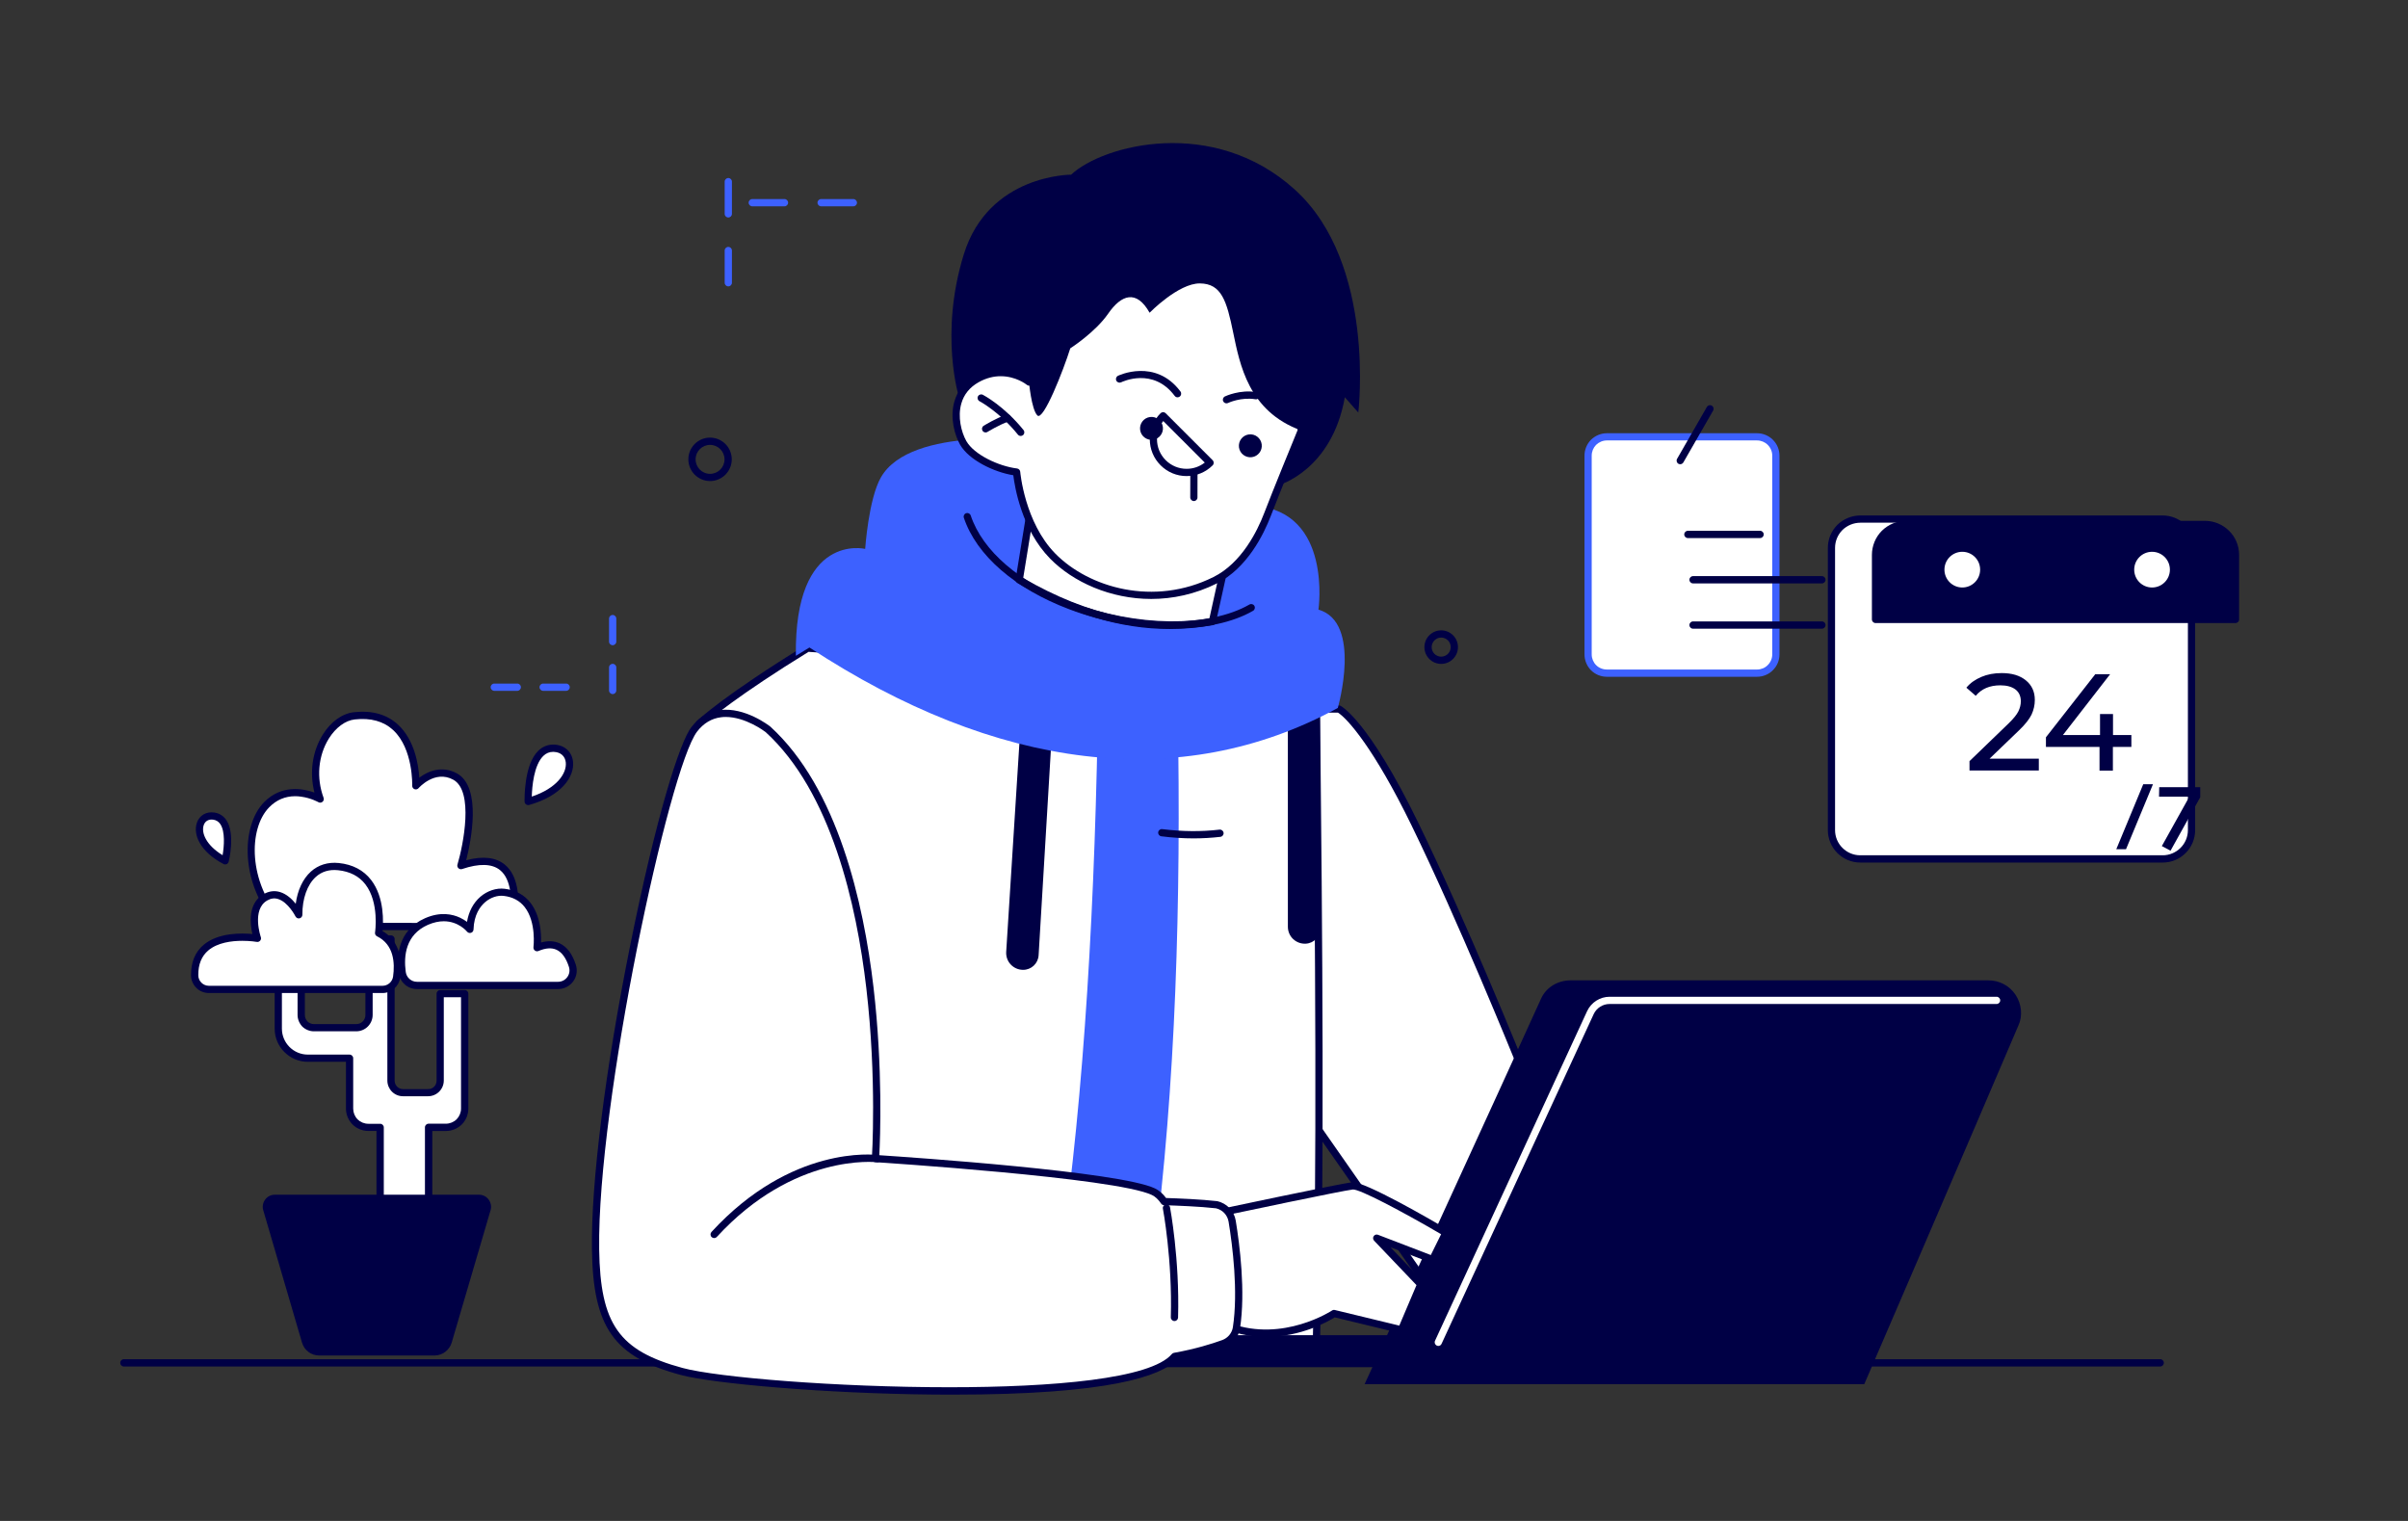 <?xml version="1.0" encoding="utf-8"?>
<!-- Generator: Adobe Illustrator 26.3.1, SVG Export Plug-In . SVG Version: 6.00 Build 0)  -->
<svg version="1.1" id="Layer_1" xmlns="http://www.w3.org/2000/svg" xmlns:xlink="http://www.w3.org/1999/xlink" x="0px" y="0px"
	 viewBox="0 0 760 480" style="enable-background:new 0 0 760 480;" xml:space="preserve">
<rect x="0" y="0" width="760" height="480" fill="#333333" stroke="none"/>
<style type="text/css">
	.st0{fill:#000045;}
	.st1{fill-rule:evenodd;clip-rule:evenodd;fill:#FFFFFF;}
	.st2{fill:#3D61FF;}
	.st3{fill-rule:evenodd;clip-rule:evenodd;fill:#000045;}
	.st4{enable-background:new    ;}
	.st5{fill-rule:evenodd;clip-rule:evenodd;fill:#3D61FF;}
	.st6{fill:#FFFFFF;}
</style>
<g>
	<g id="Divider_00000054980167056989670250000013326288005833302156_" transform="matrix(6.224,0,0,1.209,-245988,-20076.7)">
		<g>
			<path class="st0" d="M39632.04,16962.74h-103.27c-0.1,0-0.18-0.42-0.18-0.95c0-0.52,0.08-0.95,0.18-0.95h103.27
				c0.1,0,0.18,0.42,0.18,0.95C39632.22,16962.31,39632.14,16962.74,39632.04,16962.74z"/>
		</g>
	</g>
	<g id="Doodle_00000145047866340899439360000011599543043508046255_">
		<g transform="matrix(1.209,0,0,1.209,-47418.9,-20045.1)">
			<g>
				<path class="st1" d="M39685.18,16698.83c0-1.32-0.52-2.55-1.45-3.48c-0.91-0.91-2.17-1.43-3.46-1.43c-9.38,0-29.8,0-39.19,0
					c-1.32,0-2.55,0.52-3.48,1.43c-0.91,0.93-1.43,2.17-1.43,3.48c0,11.55,0,40.34,0,51.89c0,1.29,0.52,2.55,1.43,3.46
					c0.93,0.93,2.17,1.43,3.48,1.43c9.39,0,29.8,0,39.19,0c1.29,0,2.55-0.49,3.46-1.43c0.93-0.9,1.45-2.17,1.45-3.46
					C39685.18,16739.18,39685.18,16710.39,39685.18,16698.83z"/>
				<path class="st2" d="M39680.27,16756.56h-39.19c-1.58,0-3.05-0.61-4.15-1.7c-1.08-1.08-1.7-2.59-1.7-4.13v-51.89
					c0-1.55,0.6-3.02,1.69-4.14c1.15-1.11,2.62-1.71,4.16-1.71h39.19c1.54,0,3.04,0.62,4.13,1.7c1.12,1.12,1.73,2.59,1.73,4.15
					v51.89c0,1.55-0.63,3.06-1.74,4.13C39683.35,16755.93,39681.84,16756.56,39680.27,16756.56z M39641.08,16694.87
					c-1.05,0-2.05,0.41-2.83,1.16c-0.73,0.75-1.14,1.75-1.14,2.81v51.89c0,1.04,0.42,2.06,1.15,2.79c0.74,0.74,1.74,1.15,2.82,1.15
					h39.19c1.06,0,2.08-0.42,2.78-1.14c0.76-0.74,1.19-1.75,1.19-2.8v-51.89c0-1.06-0.42-2.06-1.18-2.82
					c-0.73-0.73-1.75-1.15-2.79-1.15H39641.08z"/>
			</g>
		</g>
		<g transform="matrix(1.209,0,0,1.209,-47426,-20052.8)">
			<g>
				<path class="st0" d="M39666.09,16707.45c-0.16,0-0.32-0.04-0.47-0.12c-0.45-0.26-0.61-0.84-0.35-1.29l7.77-13.53
					c0.26-0.45,0.84-0.61,1.29-0.35s0.61,0.84,0.35,1.29l-7.77,13.53C39666.73,16707.28,39666.42,16707.45,39666.09,16707.45z"/>
			</g>
		</g>
		<g transform="matrix(0.649,0,0,1.209,-24527.5,-20027.6)">
			<g>
				<path class="st0" d="M38648.71,16705.88h-35.13c-0.97,0-1.76-0.42-1.76-0.95s0.79-0.95,1.76-0.95h35.13
					c0.97,0,1.76,0.42,1.76,0.95S38649.68,16705.88,38648.71,16705.88z"/>
			</g>
		</g>
		<g transform="matrix(1.158,0,0,1.209,-45313.3,-19975.5)">
			<g>
				<path class="st0" d="M39627.22,16674.62h-35.12c-0.55,0-0.99-0.42-0.99-0.95s0.44-0.95,0.99-0.95h35.12
					c0.55,0,0.99,0.42,0.99,0.95S39627.77,16674.62,39627.22,16674.62z"/>
			</g>
		</g>
		<g transform="matrix(1.158,0,0,1.209,-45313.3,-19923.4)">
			<g>
				<path class="st0" d="M39627.22,16643.35h-35.12c-0.55,0-0.99-0.42-0.99-0.95c0-0.52,0.44-0.95,0.99-0.95h35.12
					c0.55,0,0.99,0.42,0.99,0.95C39628.21,16642.93,39627.77,16643.35,39627.22,16643.35z"/>
			</g>
		</g>
		<g transform="matrix(0.674,0,0,0.674,-26242.4,-10332.1)">
			<g>
				<path class="st2" d="M39222.21,15631.64c-0.94,0-1.7-0.76-1.7-1.7v-10.76c0-0.94,0.76-1.7,1.7-1.7s1.7,0.76,1.7,1.7v10.76
					C39223.91,15630.88,39223.15,15631.64,39222.21,15631.64z"/>
			</g>
		</g>
		<g transform="matrix(0.674,0,0,0.674,-26242.4,-10275.8)">
			<g>
				<path class="st2" d="M39222.21,15570.99c-0.94,0-1.7-0.76-1.7-1.7v-10.76c0-0.94,0.76-1.7,1.7-1.7s1.7,0.76,1.7,1.7v10.76
					C39223.91,15570.23,39223.15,15570.99,39222.21,15570.99z"/>
			</g>
		</g>
		<g transform="matrix(4.12428e-17,0.674,-0.674,4.12428e-17,12419.8,-25598.1)">
			<g>
				<path class="st2" d="M38302.85,18161.9v10.76c0,0.94-0.76,1.7-1.7,1.7s-1.7-0.76-1.7-1.7v-10.76c0-0.94,0.76-1.7,1.7-1.7
					S38302.85,18160.96,38302.85,18161.9z"/>
			</g>
		</g>
		<g transform="matrix(4.12428e-17,0.674,-0.674,4.12428e-17,12363.5,-25598.1)">
			<g>
				<path class="st2" d="M38302.85,18101.25v10.76c0,0.94-0.76,1.7-1.7,1.7s-1.7-0.76-1.7-1.7v-10.76c0-0.94,0.76-1.7,1.7-1.7
					S38302.85,18100.31,38302.85,18101.25z"/>
			</g>
		</g>
		<g transform="matrix(1.209,0,0,1.209,-47426,-20052.8)">
			<g>
				<path class="st0" d="M39603.69,16759.57c-2.42,0-4.38-1.96-4.38-4.38s1.96-4.38,4.38-4.38c2.41,0,4.38,1.97,4.38,4.38
					S39606.1,16759.57,39603.69,16759.57z M39603.69,16752.7c-1.38,0-2.49,1.12-2.49,2.49s1.12,2.49,2.49,2.49
					c1.37,0,2.49-1.12,2.49-2.49S39605.06,16752.7,39603.69,16752.7z"/>
			</g>
		</g>
		<g transform="matrix(1.209,0,0,1.209,-47426,-20052.8)">
			<g>
				<path class="st0" d="M39412.82,16711.84c-3.12,0-5.66-2.54-5.66-5.67s2.54-5.67,5.66-5.67s5.67,2.54,5.67,5.67
					S39415.95,16711.84,39412.82,16711.84z M39412.82,16702.4c-2.08,0-3.77,1.69-3.77,3.78c0,2.08,1.69,3.78,3.77,3.78
					c2.09,0,3.78-1.69,3.78-3.78C39416.6,16704.09,39414.91,16702.4,39412.82,16702.4z"/>
			</g>
		</g>
		<g transform="matrix(0.945,0,0,0.945,-36869.4,-15489.2)">
			<g>
				<path class="st2" d="M39258.48,16463.32c-0.67,0-1.21-0.54-1.21-1.21v-10.76c0-0.67,0.54-1.21,1.21-1.21s1.21,0.54,1.21,1.21
					v10.76C39259.69,16462.78,39259.15,16463.32,39258.48,16463.32z"/>
			</g>
		</g>
		<g transform="matrix(0.945,0,0,0.945,-36869.4,-15410.1)">
			<g>
				<path class="st2" d="M39258.48,16402.62c-0.67,0-1.21-0.54-1.21-1.21v-10.76c0-0.67,0.54-1.21,1.21-1.21s1.21,0.54,1.21,1.21
					v10.76C39259.69,16402.07,39259.15,16402.62,39258.48,16402.62z"/>
			</g>
		</g>
		<g transform="matrix(5.78897e-17,0.945,-0.945,5.78897e-17,17398,-36917)">
			<g>
				<path class="st2" d="M39134.51,18125.58v10.76c0,0.67-0.54,1.21-1.21,1.21s-1.21-0.54-1.21-1.21v-10.76
					c0-0.67,0.54-1.21,1.21-1.21S39134.51,18124.91,39134.51,18125.58z"/>
			</g>
		</g>
		<g transform="matrix(5.78897e-17,0.945,-0.945,5.78897e-17,17318.9,-36917)">
			<g>
				<path class="st2" d="M39134.51,18064.87v10.76c0,0.67-0.54,1.21-1.21,1.21s-1.21-0.54-1.21-1.21v-10.76
					c0-0.67,0.54-1.21,1.21-1.21S39134.51,18064.21,39134.51,18064.87z"/>
			</g>
		</g>
	</g>
	<g transform="matrix(1.138,0,0,1.356,-44498.5,-22632.2)">
		<g>
			<path class="st1" d="M39710.17,16817.93c0-1.79-0.85-3.49-2.33-4.75c-1.51-1.23-3.54-1.95-5.65-1.95c-18.69,0-65.2,0-83.89,0
				c-2.11,0-4.14,0.71-5.65,1.95c-1.48,1.26-2.33,2.96-2.33,4.75c0,14.9,0,50.77,0,65.7c0,1.78,0.85,3.48,2.33,4.72
				c1.51,1.26,3.54,1.97,5.65,1.97c18.69,0,65.2,0,83.89,0c2.11,0,4.14-0.71,5.65-1.97c1.48-1.24,2.33-2.94,2.33-4.72V16817.93z"/>
			<path class="st0" d="M39702.19,16891.16h-83.89c-2.39,0-4.65-0.79-6.36-2.22c-1.67-1.39-2.63-3.33-2.63-5.32v-65.7
				c0-2,0.93-3.9,2.62-5.34c1.71-1.4,4.03-2.2,6.37-2.2h83.89c2.34,0,4.65,0.8,6.35,2.19c1.71,1.45,2.64,3.35,2.64,5.35v65.7
				c0,1.99-0.96,3.93-2.63,5.32C39706.84,16890.38,39704.58,16891.16,39702.19,16891.16z M39618.29,16812.07
				c-1.82,0-3.62,0.62-4.95,1.71c-1.3,1.11-2.03,2.59-2.03,4.14v65.7c0,1.54,0.74,3.04,2.04,4.12c1.34,1.12,3.09,1.73,4.95,1.73
				h83.89c1.85,0,3.61-0.62,4.94-1.73c1.3-1.08,2.04-2.58,2.04-4.12v-65.7c0-1.56-0.73-3.03-2.04-4.16c-1.32-1.07-3.12-1.7-4.94-1.7
				H39618.29z"/>
		</g>
	</g>
	<g transform="matrix(1.209,0,0,1.209,-47426,-20052.8)">
		<g>
			<path class="st3" d="M39811.04,16731.12c0-2.08-0.82-4.12-2.33-5.6c-1.48-1.48-3.51-2.33-5.6-2.33c-17.73,0-60.38,0-78.1,0
				c-2.11,0-4.12,0.85-5.63,2.33c-1.48,1.48-2.3,3.51-2.3,5.6v16.85h93.96C39811.04,16747.97,39811.04,16738.39,39811.04,16731.12z"
				/>
			<path class="st0" d="M39811.04,16748.91h-93.96c-0.52,0-0.95-0.42-0.95-0.95v-16.85c0-2.34,0.94-4.62,2.58-6.27
				c1.72-1.69,3.95-2.61,6.3-2.61h78.1c2.32,0,4.61,0.95,6.27,2.61c1.66,1.62,2.61,3.91,2.61,6.27v16.85
				C39811.99,16748.49,39811.57,16748.91,39811.04,16748.91z M39718.02,16747.02h92.07v-15.91c0-1.85-0.75-3.64-2.05-4.92
				c-1.31-1.31-3.11-2.06-4.93-2.06h-78.1c-1.85,0-3.61,0.73-4.96,2.06c-1.28,1.28-2.02,3.08-2.02,4.92V16747.02z"/>
		</g>
	</g>
	<g transform="matrix(1.209,0,0,1.209,-47364.6,-20052.8)">
		<g>
			
				<ellipse transform="matrix(7.041243e-03 -1 1 7.041243e-03 22673.533 56305.645)" class="st1" cx="39688.52" cy="16735.95" rx="4.66" ry="4.66"/>
		</g>
	</g>
	<g transform="matrix(1.209,0,0,1.209,-47146.4,-20052.8)">
		<g>
			
				<ellipse transform="matrix(7.041243e-03 -1 1 7.041243e-03 22543.514 56174.707)" class="st1" cx="39557.58" cy="16735.95" rx="4.66" ry="4.66"/>
		</g>
	</g>
	<g transform="matrix(3.942,0,0,3.942,-388.218,-16905.4)">
		<g class="st4">
			<path class="st0" d="M261.72,4349.26v0.96h-5.55v-0.75l3.14-3.03c0.38-0.37,0.64-0.69,0.77-0.95c0.13-0.27,0.2-0.54,0.2-0.81
				c0-0.4-0.14-0.72-0.42-0.94c-0.28-0.22-0.69-0.34-1.22-0.34c-0.85,0-1.51,0.28-1.97,0.84l-0.75-0.65c0.3-0.37,0.7-0.65,1.19-0.86
				c0.49-0.21,1.03-0.31,1.64-0.31c0.81,0,1.45,0.19,1.93,0.58c0.48,0.39,0.72,0.91,0.72,1.57c0,0.41-0.09,0.8-0.26,1.17
				c-0.18,0.37-0.51,0.79-1,1.26l-2.36,2.27H261.72z"/>
		</g>
		<g class="st4">
			<path class="st0" d="M269.12,4348.33h-1.47v1.9h-1.07v-1.9h-4.29v-0.77l3.95-5.05h1.19l-3.78,4.87h2.97v-1.68h1.04v1.68h1.47
				V4348.33z"/>
		</g>
	</g>
	<g id="Body_00000160187154502287634950000011063920940578494123_">
		<g transform="matrix(1.209,0,0,1.209,-47426,-20052.8)">
			<g>
				<path class="st1" d="M39576.98,16771.35c0,0,6.89,3.46,19.79,29.91s27.69,63.17,27.69,63.17l-16.8,68.25l-36.63-52.44v-108.89
					H39576.98z"/>
				<path class="st0" d="M39607.66,16933.63c-0.3,0-0.59-0.15-0.77-0.4l-36.64-52.44c-0.11-0.16-0.17-0.35-0.17-0.54v-108.89
					c0-0.52,0.42-0.95,0.95-0.95h5.95c0.15,0,0.29,0.04,0.43,0.1c0.29,0.15,7.32,3.91,20.21,30.34
					c12.77,26.18,27.57,62.87,27.71,63.23c0.07,0.18,0.09,0.39,0.04,0.58l-16.8,68.25c-0.09,0.36-0.38,0.64-0.74,0.71
					C39607.78,16933.62,39607.72,16933.63,39607.66,16933.63z M39571.98,16879.94l35.27,50.49l16.22-65.93
					c-1.41-3.47-15.41-37.93-27.55-62.83c-9.73-19.95-16.68-27.84-19.19-29.38h-4.76V16879.94z"/>
			</g>
		</g>
		<g transform="matrix(1.209,0,0,1.209,-47426,-20052.8)">
			<g>
				<path class="st1" d="M39410.02,16775.16c0,0,6.97-6.61,28.29-19.71l53.98,3.93l78.79,8.07c0.77,73.41,1.12,125.33,0,170.37
					l-154.37-4.06L39410.02,16775.16z"/>
				<path class="st0" d="M39571.09,16938.76c-0.01,0-0.02,0-0.03,0l-154.36-4.06c-0.5-0.01-0.9-0.41-0.92-0.9l-6.7-158.59
					c-0.01-0.27,0.09-0.54,0.29-0.73c0.29-0.27,7.29-6.83,28.45-19.82c0.17-0.1,0.37-0.15,0.56-0.14l53.98,3.92l78.82,8.07
					c0.48,0.05,0.84,0.45,0.85,0.93c0.71,68.02,1.16,123.76,0,170.4c-0.01,0.25-0.11,0.49-0.3,0.66
					C39571.56,16938.67,39571.33,16938.76,39571.09,16938.76z M39417.62,16932.83l152.54,4.01c1.13-46.22,0.69-101.38-0.02-168.54
					l-77.95-7.98l-53.65-3.9c-18.36,11.29-26,17.75-27.57,19.14L39417.62,16932.83z"/>
			</g>
		</g>
		<g transform="matrix(1.209,0,0,1.209,-47426,-20052.8)">
			<g>
				<path class="st5" d="M39514.17,16766.05c-0.74,55.3-3.65,105.49-9.8,148.08h24.29c5.74-44.62,7.14-92.43,6.26-141.93
					L39514.17,16766.05z"/>
			</g>
		</g>
		<g transform="matrix(1.209,0,0,1.233,-47417,-20480.7)">
			<g>
				<path class="st3" d="M39486.15,16800.47c0,0-2.58,39.85-3.46,53.62c-0.08,1.21,0.36,2.39,1.18,3.24c0.85,0.88,2,1.37,3.24,1.37
					l0,0c2.14,0,3.9-1.62,4.04-3.71c0.77-12.84,3.32-54.53,3.32-54.53H39486.15z"/>
			</g>
		</g>
		<g transform="matrix(1.207,-0.076,0.078,1.23,-48480,-17373.3)">
			<g>
				<path class="st3" d="M39420.39,16744.32c0,0-2.58,39.85-3.46,53.62c-0.08,1.21,0.36,2.39,1.18,3.24c0.85,0.88,2,1.37,3.24,1.37
					l0,0c2.14,0,3.89-1.62,4.03-3.71c0.77-12.84,3.32-54.53,3.32-54.53H39420.39z"/>
			</g>
		</g>
		<g transform="matrix(1.209,0,0,1.209,-47426,-20052.8)">
			<g>
				<path class="st5" d="M39498.58,16701.31c0,0-33.34-4.09-41.14,9.55c-3.24,5.62-4.12,18.69-4.12,18.69s-18.55-4.47-18.09,27.91
					l3.54-2.17c48.68,31.97,96.79,38.26,137.93,15.78c0,0,6.45-22.39-5.05-25.66c0,0,3.68-25.52-16.63-27.11L39498.58,16701.31z"/>
			</g>
		</g>
		<g transform="matrix(1.122,-0.021,0.019,1.209,-44230.7,-19177.6)">
			<g>
				<path class="st0" d="M39473.08,16766.85c-2.92-0.05-5.91-0.28-9.01-0.7c-0.55-0.07-0.95-0.55-0.87-1.07
					c0.08-0.52,0.59-0.88,1.15-0.8c5.66,0.75,10.93,0.88,16.11,0.41c0.55-0.05,1.06,0.33,1.12,0.85s-0.35,0.98-0.91,1.04
					C39478.18,16766.8,39475.65,16766.9,39473.08,16766.85z"/>
			</g>
		</g>
	</g>
	<g id="Laptop_00000163779119960641199450000009997314709908492691_">
		<g transform="matrix(1.209,0,0,1.209,-47426,-20052.8)">
			<g>
				<rect x="39528.22" y="16934.8" class="st3" width="63.35" height="8.35"/>
			</g>
		</g>
		<g transform="matrix(2.489,0,0,15.28,-98882.6,-279224)">
			<g>
				<path class="st3" d="M39983.79,18295c0.55-0.19,0.41-0.44-0.36-0.63s-2.06-0.3-3.46-0.3h-52.96c-1.62,0-3.1,0.14-3.76,0.38
					c-4.67,1.68-22.37,7.96-22.37,7.96h63.36C39964.25,18302.41,39978.03,18297.2,39983.79,18295z"/>
			</g>
		</g>
		<g transform="matrix(1,0,0,1,-38992.5,-16239)">
			<g>
				<path class="st6" d="M39446.45,16663.77c-0.16,0-0.32-0.04-0.48-0.11c-0.57-0.27-0.82-0.94-0.56-1.52
					c0.39-0.85,39.26-85.04,48.02-104.06c1.29-2.74,4.07-4.51,7.07-4.51h122.15c0.63,0,1.14,0.51,1.14,1.14s-0.51,1.14-1.14,1.14
					h-122.15c-2.13,0-4.09,1.25-5,3.18c-8.76,19.01-47.63,103.21-48.02,104.06
					C39447.3,16663.52,39446.88,16663.77,39446.45,16663.77z"/>
			</g>
		</g>
	</g>
	<g id="Plant_00000178891312036365903950000012273984896028160410_">
		<g transform="matrix(1.209,0,0,1.209,-47446.5,-20044.1)">
			<g>
				<path class="st1" d="M39343.64,16895.69v-22.34h-3.07c-1.32,0-2.55-0.52-3.49-1.43c-0.91-0.93-1.43-2.17-1.43-3.49
					c0-5.35,0-13.14,0-13.14h-10.89c-4.25,0-7.71-3.46-7.71-7.71v-21.21h5.98c0,0,0,11.75,0,17.65c0,0.88,0.36,1.73,0.96,2.36
					c0.63,0.61,1.48,0.96,2.34,0.96c3.18,0,7.93,0,11.09,0c0.88,0,1.73-0.36,2.33-0.96c0.63-0.63,0.99-1.48,0.99-2.36v-19.84h5.73
					v36.97c0,1.76,1.4,3.16,3.13,3.16c2,0,4.58,0,6.56,0c1.76,0,3.16-1.4,3.16-3.16c0-6.89,0-22.7,0-22.7h6.39v29.99
					c0,1.32-0.52,2.55-1.43,3.49c-0.93,0.9-2.17,1.43-3.48,1.43c-2.28,0-4.5,0-4.5,0v22.34H39343.64z"/>
				<path class="st0" d="M39356.3,16896.63h-12.65c-0.52,0-0.95-0.42-0.95-0.95v-21.39h-2.12c-1.55,0-3.02-0.6-4.14-1.69
					c-1.11-1.14-1.71-2.62-1.71-4.16v-12.2h-9.95c-4.77,0-8.66-3.88-8.66-8.66v-21.21c0-0.52,0.42-0.95,0.95-0.95h5.98
					c0.52,0,0.95,0.42,0.95,0.95v17.65c0,0.62,0.25,1.24,0.7,1.71c0.43,0.41,1.05,0.67,1.65,0.67h11.09c0.62,0,1.23-0.25,1.66-0.68
					c0.45-0.45,0.71-1.07,0.71-1.69v-19.84c0-0.52,0.42-0.95,0.95-0.95h5.73c0.52,0,0.95,0.42,0.95,0.95v36.97
					c0,1.22,0.98,2.21,2.18,2.21h6.56c1.24,0,2.21-0.97,2.21-2.21v-22.7c0-0.52,0.42-0.95,0.95-0.95h6.39
					c0.52,0,0.95,0.42,0.95,0.95v29.99c0,1.55-0.6,3.02-1.7,4.14c-1.14,1.11-2.62,1.71-4.16,1.71h-3.55v21.39
					C39357.24,16896.21,39356.82,16896.63,39356.3,16896.63z M39344.59,16894.74h10.76v-21.39c0-0.52,0.42-0.95,0.95-0.95h4.5
					c1.05,0,2.06-0.41,2.83-1.16c0.73-0.75,1.14-1.75,1.14-2.81v-29.05h-4.5v21.75c0,2.26-1.84,4.1-4.1,4.1h-6.56
					c-2.25,0-4.07-1.84-4.07-4.1v-36.02h-3.84v18.9c0,1.12-0.46,2.23-1.27,3.03c-0.79,0.79-1.88,1.24-3,1.24h-11.09
					c-1.09,0-2.18-0.45-2.99-1.22c-0.8-0.84-1.25-1.94-1.25-3.04v-16.7h-4.09v20.27c0,3.73,3.04,6.77,6.77,6.77h10.89
					c0.52,0,0.95,0.42,0.95,0.95v13.14c0,1.05,0.41,2.06,1.16,2.83c0.75,0.73,1.75,1.14,2.81,1.14h3.07c0.52,0,0.95,0.42,0.95,0.95
					V16894.74z"/>
			</g>
		</g>
		<g transform="matrix(1.209,0,0,1.254,-47446.5,-20851.6)">
			<g>
				<path class="st1" d="M39317.25,16860.05c0.71,0.77,1.73,1.18,2.77,1.18c8.01,0.03,43.91,0.03,54.86,0.03
					c1.92,0,3.54-1.4,3.73-3.24c0.6-5.74,0.08-16.63-13.86-12.1c0,0,5.73-18.58-1.54-22.42c-5.57-2.94-10.23,2.33-10.23,2.33
					s0.77-19.4-16.05-17.62c-6.67,0.69-12.79,10.81-8.92,20.94c0,0-7.98-4.45-13.97,1.43
					C39308.3,16836.21,39308.11,16850.29,39317.25,16860.05z"/>
				<path class="st0" d="M39374.88,16862.17c-31.09,0-49.54-0.01-54.86-0.03c-1.33,0-2.6-0.54-3.47-1.48
					c-4.36-4.66-6.99-10.64-7.42-16.84c-0.4-5.7,1.19-10.89,4.24-13.88c4.55-4.46,10.2-3.42,13.13-2.41
					c-1.32-5.01-0.56-10.32,2.16-14.55c2.12-3.29,5.1-5.35,8.17-5.67c4.75-0.5,8.63,0.56,11.53,3.17c4.31,3.87,5.3,10.09,5.52,13.31
					c2.29-1.68,5.96-3.11,9.8-1.09c6.59,3.48,3.68,17.13,2.44,21.87c4.3-1.11,7.66-0.76,10,1.04c3.64,2.8,3.88,8.35,3.45,12.51
					C39379.3,16860.43,39377.3,16862.17,39374.88,16862.17z M39321.48,16828.45c-2.62,0-4.89,0.93-6.77,2.77
					c-5.59,5.48-5.39,19,3.24,28.22c0,0,0,0,0,0c0.52,0.56,1.27,0.88,2.07,0.88c5.32,0.02,23.77,0.03,54.86,0.03
					c1.45,0,2.65-1.04,2.79-2.42c0.32-3.04,0.39-8.49-2.74-10.9c-2.09-1.61-5.42-1.7-9.88-0.25c-0.33,0.11-0.7,0.03-0.96-0.21
					s-0.35-0.59-0.25-0.91c1.53-4.97,4.33-18.5-1.09-21.36c-4.84-2.55-9.02,2.08-9.06,2.12c-0.26,0.29-0.69,0.4-1.06,0.26
					s-0.62-0.49-0.6-0.88c0-0.09,0.29-9.28-4.97-13.99c-2.48-2.22-5.86-3.13-10.03-2.68c-2.46,0.25-4.98,2.05-6.77,4.82
					c-2.78,4.31-3.29,9.88-1.37,14.9c0.14,0.36,0.03,0.77-0.28,1.01c-0.3,0.25-0.74,0.29-1.08,0.09c-0.02-0.01-1.92-1.05-4.46-1.38
					C39322.53,16828.49,39322,16828.45,39321.48,16828.45z"/>
			</g>
		</g>
		<g transform="matrix(1.209,0,0,1.209,-47446.5,-20044.1)">
			<g>
				<path class="st1" d="M39303.2,16803.78c0,0,2.63-10.79-2.94-11.66C39295.59,16791.38,39293.92,16798.89,39303.2,16803.78z"/>
				<path class="st0" d="M39303.2,16804.72c-0.15,0-0.3-0.04-0.44-0.11c-6.19-3.26-7.95-7.73-6.96-10.72
					c0.66-1.99,2.47-3.05,4.61-2.71c1.32,0.21,2.36,0.88,3.11,1.99c2.35,3.53,0.68,10.54,0.6,10.83c-0.07,0.28-0.27,0.52-0.53,0.64
					C39303.46,16804.7,39303.33,16804.72,39303.2,16804.72z M39299.64,16793.01c-0.99,0-1.73,0.53-2.05,1.48
					c-0.66,2,0.64,5.2,4.94,7.82c0.39-2.31,0.7-6.16-0.59-8.1c-0.44-0.66-1.04-1.04-1.82-1.17
					C39299.95,16793.02,39299.79,16793.01,39299.64,16793.01z"/>
			</g>
		</g>
		<g transform="matrix(-1.522,-0.325,-0.325,1.522,66671.8,-12831.6)">
			<g>
				<path class="st1" d="M40034.66,17145.73c0,0,2.63-10.79-2.94-11.66C40027.05,17133.33,40025.38,17140.85,40034.66,17145.73z"/>
				<path class="st0" d="M40034.5,17146.45c0.15,0.03,0.31,0.02,0.45-0.05c0.21-0.09,0.36-0.28,0.41-0.5
					c0.07-0.29,1.73-7.21-0.57-10.66c-0.71-1.06-1.71-1.7-2.96-1.9c-2.04-0.32-3.75,0.69-4.38,2.57c-0.96,2.9,0.78,7.27,6.86,10.47
					C40034.38,17146.41,40034.44,17146.44,40034.5,17146.45z M40031.79,17134.83c0.76,0.16,1.34,0.56,1.79,1.23
					c1.49,2.24,0.92,6.62,0.56,8.55c-4.6-2.72-5.99-6.11-5.29-8.23c0.4-1.2,1.43-1.79,2.75-1.58
					C40031.67,17134.8,40031.73,17134.82,40031.79,17134.83z"/>
			</g>
		</g>
		<g transform="matrix(1.209,0,0,1.261,-47446.5,-20983.7)">
			<g>
				<path class="st1" d="M39349.41,16883.88c0.25,1.87,1.92,3.27,3.87,3.27c7.71,0,27.75,0,36.83,0c1.27,0,2.44-0.58,3.18-1.56
					c0.74-0.96,0.93-2.22,0.55-3.35c-1.12-3.35-3.62-6.8-9.22-4.53c0,0,1.7-12.68-8.59-13.86c-3.73-0.44-8.73,2.55-8.95,9.28
					c0,0-4.14-4.99-11.33-1.97C39349.13,16873.95,39348.86,16880.1,39349.41,16883.88z"/>
				<path class="st0" d="M39390.11,16888.06h-36.83c-2.43,0-4.5-1.74-4.8-4.05c-0.55-3.79-0.38-10.6,6.89-13.68
					c4.04-1.7,7.2-1.01,9.15-0.13c0.71,0.32,1.32,0.69,1.81,1.04c0.45-2.59,1.66-4.78,3.51-6.3c1.82-1.49,4.17-2.23,6.31-1.98
					c2.86,0.33,5.13,1.51,6.75,3.51c2.6,3.21,2.84,7.67,2.76,9.94c1.8-0.49,3.41-0.42,4.82,0.19c1.91,0.84,3.34,2.64,4.26,5.38
					c0.48,1.42,0.23,2.98-0.69,4.16C39393.14,16887.33,39391.67,16888.06,39390.11,16888.06z M39360.26,16871.09
					c-1.21,0-2.59,0.25-4.13,0.89c-5.83,2.47-6.36,7.77-5.79,11.78c0,0,0,0.01,0,0.01c0.19,1.41,1.45,2.47,2.93,2.47h36.83
					c0.96,0,1.86-0.44,2.42-1.19c0.56-0.73,0.71-1.67,0.42-2.54c-0.75-2.23-1.84-3.67-3.25-4.29c-1.26-0.55-2.84-0.45-4.7,0.31
					c-0.31,0.13-0.67,0.08-0.94-0.11c-0.27-0.2-0.41-0.52-0.37-0.84c0.01-0.06,0.79-6.26-2.28-10.03c-1.3-1.6-3.14-2.55-5.48-2.81
					c-1.61-0.19-3.43,0.39-4.85,1.56c-1.32,1.09-2.92,3.16-3.04,6.85c-0.01,0.38-0.27,0.71-0.65,0.83c-0.38,0.12-0.79,0-1.04-0.3
					C39366.23,16873.56,39364.09,16871.09,39360.26,16871.09z"/>
			</g>
		</g>
		<g transform="matrix(1.103,0,0,1.209,-43220.7,-20044.1)">
			<g>
				<path class="st1" d="M39240.38,16833.58c-0.03,0.99,0.41,1.95,1.18,2.66c0.74,0.69,1.79,1.1,2.88,1.1c10.29,0,39.84,0,49.7,0
					c2,0,3.73-1.35,4.03-3.18c0.55-3.51,0.41-9.03-5.16-11.53c0,0,2.74-16-11.5-17.34c-7.82-0.74-11.42,5.87-11.36,12.57
					c0,0-4.06-7.44-9.55-4.56c-5.32,2.8-2.28,10.7-2.28,10.7S39240.3,16821.1,39240.38,16833.58z"/>
				<path class="st0" d="M39294.14,16838.29h-49.7c-1.36,0-2.68-0.5-3.62-1.38c-0.97-0.9-1.51-2.11-1.48-3.33
					c-0.02-3.36,1.19-6.01,3.59-7.86c4.21-3.24,10.91-3.1,13.97-2.83c-0.66-2.59-1.39-8,3.18-10.4c1.55-0.81,3.14-1,4.73-0.56
					c1.88,0.52,3.41,1.83,4.49,3.05c0.51-3.51,2.02-6.48,4.32-8.38c2.13-1.76,4.89-2.54,8-2.25c3.98,0.38,7.09,1.87,9.25,4.43
					c3.88,4.59,3.5,11.21,3.25,13.33c4.16,2.19,5.96,6.49,5.07,12.19C39298.82,16836.57,39296.65,16838.29,39294.14,16838.29z
					 M39254.02,16824.66c-3.04,0-7.08,0.45-9.74,2.51c-1.91,1.47-2.88,3.63-2.86,6.41c0,0.01,0,0.02,0,0.03
					c-0.02,0.72,0.3,1.44,0.88,1.97c0.56,0.52,1.34,0.82,2.14,0.82h49.7c1.49,0,2.79-1.02,3.01-2.38c0.56-3.61,0.23-8.38-4.59-10.54
					c-0.41-0.18-0.64-0.59-0.57-0.99c0.02-0.08,1.27-7.8-2.76-12.57c-1.8-2.13-4.43-3.37-7.82-3.69c-2.54-0.24-4.69,0.35-6.39,1.77
					c-2.43,2.01-3.86,5.7-3.82,9.86c0,0.44-0.33,0.82-0.8,0.93c-0.47,0.1-0.95-0.11-1.17-0.5c-0.02-0.04-2.09-3.75-5.01-4.55
					c-1.04-0.29-2.05-0.16-3.09,0.39c-4.52,2.38-1.84,9.5-1.82,9.57c0.12,0.32,0.05,0.67-0.19,0.92s-0.61,0.38-0.97,0.32
					C39258.11,16824.93,39256.36,16824.66,39254.02,16824.66z"/>
			</g>
		</g>
		<g transform="matrix(1.856,7.28063e-17,-7.28063e-17,-1.262,-73083.5,25253.3)">
			<g>
				<path class="st3" d="M39460.31,19707.9c0.19,0.91,0.05,1.89-0.33,2.66c-0.38,0.77-0.99,1.21-1.65,1.21c-7.36,0-27.39,0-34.71,0
					c-0.66,0-1.26-0.44-1.64-1.21c-0.39-0.77-0.52-1.76-0.33-2.66c1.57-7.9,5.13-25.74,6.59-33.1c0.38-1.92,1.56-3.24,2.93-3.24
					c4.61,0,14.96,0,19.59,0c1.35,0,2.55,1.32,2.94,3.24C39455.15,19682.13,39458.72,19699.99,39460.31,19707.9z"/>
			</g>
		</g>
	</g>
	<g id="Right-hand_00000163061564195937132810000014520210631215113862_">
		<g transform="matrix(1.209,0,0,1.209,-47426,-20052.8)">
			<g>
				<path class="st1" d="M39544.63,16903.13c0,0,32.91-6.97,35.89-7.3c2.99-0.36,24.4,12.24,24.4,12.24l-3.46,7l-14.6-5.6
					l11.5,12.05l-5.05,11.88l-17.59-4.25c0,0-13.28,8.92-27.88,3.27L39544.63,16903.13z"/>
				<path class="st0" d="M39558.05,16935.25c-3.31,0-6.88-0.54-10.55-1.96c-0.33-0.13-0.56-0.43-0.6-0.78l-3.21-29.28
					c-0.05-0.48,0.27-0.93,0.75-1.03c1.34-0.29,32.98-6.98,35.99-7.32c3.13-0.38,21.36,10.23,24.98,12.37
					c0.43,0.25,0.59,0.79,0.37,1.23l-3.46,7c-0.22,0.44-0.73,0.64-1.19,0.46l-10.68-4.09l8.6,9.01c0.26,0.27,0.33,0.67,0.18,1.02
					l-5.05,11.88c-0.18,0.43-0.64,0.66-1.09,0.55l-17.2-4.16C39574.22,16931.2,39567.12,16935.25,39558.05,16935.25z
					 M39548.71,16931.73c13.75,4.98,26.35-3.29,26.48-3.37c0.22-0.15,0.49-0.2,0.75-0.13l16.81,4.07l4.49-10.57l-11.07-11.6
					c-0.3-0.32-0.35-0.81-0.1-1.18c0.24-0.37,0.71-0.52,1.12-0.36l13.79,5.29l2.69-5.44c-10.17-5.95-21.39-11.86-23.05-11.67
					c-2.66,0.29-29.83,6.02-34.98,7.11L39548.71,16931.73z"/>
			</g>
		</g>
		<g transform="matrix(1.209,0,0,1.209,-47426,-20052.8)">
			<g>
				<path class="st1" d="M39534.09,16940.34c-12.18,14.32-112.07,8.4-128.68,3.92c-17.4-4.69-22.2-12.49-22.48-31.83
					c-0.58-39.16,18.5-126.4,25.77-135.79c7.27-9.38,19.23,0,19.23,0c33.56,30.63,28.07,112.05,28.07,112.05s62.73,3.98,72.56,8.64
					c1.1,0.52,2,1.4,2.8,2.58c3.65,0.11,9.61,0.36,13.69,0.82c2.09,0.47,3.71,2.14,4.06,4.28c0.99,6.01,2.58,18.28,1.12,27.85
					c-0.3,1.87-1.62,3.43-3.4,4.09C39544.22,16937.93,39539.77,16939.33,39534.09,16940.34z"/>
				<path class="st0" d="M39476.19,16950.32c-1.56,0-3.15-0.01-4.79-0.02c-28.77-0.25-58-2.9-66.23-5.12
					c-17.47-4.71-22.89-12.36-23.18-32.73c-0.26-17.34,3.47-46.97,9.96-79.26c6.84-34.01,12.96-53.2,16-57.12
					c2-2.58,4.53-4.08,7.5-4.45c6.5-0.81,12.8,4.08,13.07,4.29c0.02,0.01,0.04,0.03,0.05,0.04c17.55,16.02,24.33,45.87,26.93,68.1
					c2.46,21.07,1.73,39.46,1.51,43.77c8.16,0.54,62.64,4.24,71.96,8.67c1.09,0.52,2.04,1.34,2.89,2.5c3.39,0.11,9.2,0.35,13.3,0.82
					c0.03,0,0.07,0.01,0.1,0.02c2.49,0.56,4.37,2.54,4.79,5.05c1.05,6.38,2.59,18.53,1.12,28.15c-0.36,2.2-1.89,4.05-4.01,4.83
					c-2.68,0.97-7.02,2.34-12.6,3.36C39530.59,16945.47,39517.06,16950.32,39476.19,16950.32z M39416.92,16773.42
					c-0.41,0-0.83,0.02-1.24,0.08c-2.45,0.3-4.55,1.56-6.23,3.73c-7.29,9.41-26.13,97.07-25.57,135.19
					c0.28,19.52,5.16,26.45,21.78,30.94c9.11,2.46,40.25,5.03,69.62,5.03c27.04,0,52.58-2.18,58.09-8.66
					c0.14-0.17,0.34-0.28,0.55-0.32c5.61-1,9.95-2.37,12.6-3.33c1.48-0.54,2.55-1.83,2.79-3.35c1.42-9.36-0.09-21.28-1.12-27.55
					c-0.29-1.73-1.57-3.1-3.29-3.5c-4.22-0.48-10.3-0.71-13.56-0.81c-0.3-0.01-0.59-0.16-0.76-0.42c-0.74-1.09-1.53-1.83-2.42-2.25
					c-9.55-4.54-71.59-8.52-72.21-8.56c-0.25-0.02-0.48-0.13-0.65-0.32c-0.16-0.19-0.25-0.44-0.23-0.69
					c0.01-0.2,1.33-20.57-1.45-44.4c-2.55-21.88-9.19-51.24-26.29-66.86C39426.94,16777.07,39422.03,16773.42,39416.92,16773.42z"/>
			</g>
		</g>
		<g transform="matrix(1.209,0,0,1.126,-47426,-18536)">
			<g>
				<path class="st0" d="M39534.06,16832.07c-0.01,0-0.02,0-0.03,0c-0.52-0.02-0.93-0.48-0.92-1.04c0.43-16.1-2.04-30.32-2.07-30.46
					c-0.1-0.55,0.24-1.08,0.75-1.19c0.52-0.1,1.01,0.26,1.11,0.81c0.03,0.14,2.54,14.57,2.1,30.9
					C39534.99,16831.63,39534.57,16832.07,39534.06,16832.07z"/>
			</g>
		</g>
		<g transform="matrix(1.209,0,0,1.209,-47426,-20052.8)">
			<g>
				<path class="st0" d="M39413.89,16909.45c-0.23,0-0.46-0.08-0.64-0.25c-0.39-0.35-0.41-0.95-0.06-1.34
					c20.89-22.74,42.55-20.2,43.46-20.08c0.52,0.07,0.88,0.54,0.82,1.06c-0.07,0.52-0.55,0.88-1.06,0.82
					c-0.26-0.03-21.65-2.47-41.82,19.49C39414.4,16909.35,39414.15,16909.45,39413.89,16909.45z"/>
			</g>
		</g>
	</g>
	<g id="Head_00000018226723617108044410000001806870551738774694_">
		<g transform="matrix(1.209,0,0,1.209,-47426,-20052.8)">
			<g>
				<path class="st1" d="M39548.25,16729.14l-4.29,19.38c-17.2,3.1-34-1.26-50.44-10.87l4.17-25.58l22.53,3.13L39548.25,16729.14z"
					/>
				<path class="st0" d="M39532.83,16750.46c-12.92,0-26.03-3.97-39.78-12c-0.34-0.2-0.52-0.58-0.46-0.97l4.17-25.58
					c0.08-0.51,0.55-0.85,1.06-0.78l22.53,3.13c0.1,0.02,0.2,0.04,0.29,0.09l28.02,13.94c0.39,0.19,0.6,0.62,0.5,1.05l-4.28,19.38
					c-0.08,0.37-0.38,0.66-0.76,0.73C39540.38,16750.12,39536.61,16750.46,39532.83,16750.46z M39494.57,16737.16
					c16.93,9.77,32.85,13.22,48.61,10.54l3.98-18.04l-27.22-13.54l-21.46-2.98L39494.57,16737.16z"/>
			</g>
		</g>
		<g transform="matrix(1.08,-0.146,0.146,1.08,-42446.6,5891.89)">
			<g>
				<path class="st1" d="M39601.83,9.75c0,0-6.04-6.37-14.88-2.87c-8.81,3.49-8.18,13.31-6.39,17.79c1.81,4.48,8.62,9,14.19,10.44
					c0,0-0.8,14.93,7.08,25.49c7.88,10.56,25.96,19.97,45.7,13.25c8.29-2.83,14.19-10.63,17.59-16.83
					c3.38-6.21,12.98-22.83,12.98-22.83l-4.31-47.15l-47.86-11.12l-19.89,33.83L39601.83,9.75z"/>
				<path class="st0" d="M39628.46,76.75c-11.67-1.58-21.75-7.85-27.47-15.52c-7.02-9.42-7.36-21.96-7.31-25.33
					c-5.47-1.66-12.17-6.1-14.09-10.84c-1.2-3.01-1.91-8.09,0.01-12.54c1.33-3.08,3.67-5.3,6.97-6.61
					c8.17-3.23,14.21,1.48,15.68,2.8l3.18,0l19.59-33.31c0.23-0.4,0.7-0.6,1.14-0.49l47.86,11.12c0.44,0.1,0.76,0.48,0.8,0.93
					l4.31,47.15c0.02,0.22-0.03,0.43-0.14,0.62c-0.1,0.17-9.64,16.67-12.97,22.8c-2.8,5.11-8.88,14.15-18.17,17.33
					C39641.22,77.11,39634.62,77.58,39628.46,76.75z M39593.9,6.99c-1.89-0.26-4.11-0.1-6.56,0.87c-2.76,1.09-4.72,2.94-5.82,5.49
					c-1.56,3.62-1.12,8.1,0.01,10.93c1.71,4.22,8.35,8.49,13.48,9.82c0.48,0.13,0.81,0.57,0.79,1.07
					c-0.01,0.15-0.68,14.69,6.87,24.81c8.29,11.12,26.24,19.11,44.52,12.89c8.62-2.94,14.36-11.5,17.01-16.35
					c3.1-5.7,11.53-20.32,12.83-22.56l-4.21-46.06l-46.37-10.78l-19.51,33.17c-0.19,0.32-0.53,0.52-0.9,0.52l-4.2,0
					c-0.29,0-0.56-0.12-0.76-0.33C39600.91,10.3,39598.22,7.57,39593.9,6.99z"/>
			</g>
		</g>
		<g transform="matrix(1.08,-0.146,0.146,1.08,-42446.6,5891.89)">
			<g>
				<path class="st3" d="M39601.8,9.61c0,0-0.38,8.08,1.1,10.06c1.48,1.99,9.3-12.1,12.05-17.98c0,0,7.77-3.6,12.24-8.5
					c4.47-4.9,9.03-5.91,11.91,1.36c0,0,9.44-7.37,15.59-6.46c6.18,0.9,7,6.07,7.63,15.41c0.66,9.34,1.34,23.2,15.64,30.67
					l-8.56,14.88c0,0,15.86-2.11,22.45-22.67l3.27,4.91c0,0,10.98-42.04-9.55-66.43c-20.55-24.39-53.38-20.29-63.64-12.97
					c0,0-23.66-3.33-33.89,18.7c-10.24,22.03-6.89,41.04-6.89,41.04S39588.77-0.06,39601.8,9.61z"/>
			</g>
		</g>
		<g transform="matrix(1.08,-0.146,0.146,1.08,-42446.6,5891.89)">
			<g>
				<path class="st0" d="M39597.33,24.91c-0.3-0.04-0.59-0.21-0.76-0.5c-4.35-7.2-9.67-11.04-9.72-11.07
					c-0.47-0.34-0.59-0.99-0.25-1.46c0.34-0.47,0.99-0.58,1.46-0.25c0.23,0.16,5.72,4.1,10.31,11.7c0.3,0.5,0.14,1.14-0.36,1.44
					C39597.8,24.9,39597.56,24.94,39597.33,24.91z"/>
			</g>
		</g>
		<g transform="matrix(1.08,-0.146,0.146,1.08,-42446.6,5891.89)">
			<g>
				<path class="st0" d="M39587.39,22.54c-0.35-0.05-0.66-0.27-0.82-0.61c-0.23-0.53,0-1.15,0.53-1.38c0.16-0.07,4.05-1.79,6.94-2.3
					c0.57-0.1,1.11,0.28,1.21,0.85s-0.28,1.11-0.85,1.21c-2.64,0.47-6.41,2.14-6.45,2.15
					C39587.78,22.54,39587.58,22.57,39587.39,22.54z"/>
			</g>
		</g>
		<g transform="matrix(1.08,-0.146,0.146,1.08,-42446.6,5891.89)">
			<g>
				<path class="st0" d="M39644.5,50.31C39644.5,50.31,39644.5,50.31,39644.5,50.31c-0.58-0.08-0.98-0.61-0.9-1.18l1.34-9.75
					c0.08-0.57,0.61-0.97,1.18-0.9c0,0,0,0,0,0c0.57,0.08,0.97,0.61,0.89,1.18l-1.34,9.75
					C39645.61,49.99,39645.07,50.39,39644.5,50.31z"/>
			</g>
		</g>
		<g transform="matrix(1.08,-0.146,0.146,1.08,-42446.6,5891.89)">
			<g>
				<path class="st0" d="M39643.84,19.91c-0.32-0.04-0.61-0.23-0.77-0.53c-5.07-9.09-14.44-6.1-14.83-5.97
					c-0.55,0.18-1.14-0.11-1.33-0.66c-0.18-0.55,0.11-1.14,0.66-1.33c0.11-0.04,11.4-3.7,17.33,6.93c0.28,0.51,0.1,1.14-0.41,1.43
					C39644.29,19.9,39644.06,19.93,39643.84,19.91z"/>
			</g>
		</g>
		<g transform="matrix(1.08,-0.146,0.146,1.08,-42446.6,5891.89)">
			<g>
				<path class="st0" d="M39657.65,23.53c-0.39-0.05-0.73-0.32-0.86-0.72c-0.18-0.55,0.13-1.14,0.68-1.32
					c0.19-0.06,4.62-1.45,9.27,0c0.55,0.17,0.86,0.76,0.69,1.31c-0.17,0.55-0.76,0.86-1.31,0.69c-4.03-1.25-7.97-0.02-8.01,0
					C39657.96,23.54,39657.8,23.55,39657.65,23.53z"/>
			</g>
		</g>
		<g transform="matrix(0.771,-0.771,0.771,0.771,-30623.8,31513.2)">
			<g>
				<path class="st1" d="M40449.34-253.63c-5.3,0-9.61,4.3-9.61,9.61c0,5.31,4.31,9.61,9.61,9.61V-253.63z"/>
				<path class="st0" d="M40441.81-236.47C40441.81-236.48,40441.81-236.48,40441.81-236.47c-2.02-2.02-3.12-4.69-3.12-7.54
					c0-2.85,1.11-5.52,3.12-7.54c2.02-2.01,4.69-3.12,7.53-3.12c0.28,0,0.54,0.11,0.74,0.31c0,0,0,0,0,0c0.2,0.2,0.3,0.46,0.3,0.74
					v19.23c0,0.58-0.47,1.05-1.05,1.05C40446.5-233.35,40443.82-234.46,40441.81-236.47z M40448.29-252.52
					c-1.89,0.23-3.63,1.08-5,2.44c-1.62,1.62-2.51,3.77-2.51,6.06c0,2.29,0.89,4.44,2.51,6.06c0,0,0,0,0,0
					c1.37,1.37,3.11,2.21,5,2.44V-252.52z"/>
			</g>
		</g>
		<g transform="matrix(1.08,-0.146,0.146,1.08,-42445.4,5892.28)">
			<g>
				<path class="st3" d="M39634.11,23.99c1.84,0,3.32,1.49,3.32,3.32c0,1.83-1.48,3.32-3.32,3.32c-1.83,0-3.32-1.49-3.32-3.32
					C39630.8,25.48,39632.28,23.99,39634.11,23.99z"/>
			</g>
		</g>
		<g transform="matrix(1.08,-0.146,0.146,1.08,-42331.8,5912.35)">
			<g>
				<path class="st3" d="M39560.97,0.61c1.84,0,3.32,1.49,3.32,3.32c0,1.83-1.48,3.32-3.32,3.32c-1.83,0-3.32-1.49-3.32-3.32
					C39557.66,2.1,39559.14,0.61,39560.97,0.61z"/>
			</g>
		</g>
		<g transform="matrix(1.209,0,0,1.209,-47426,-20052.8)">
			<g>
				<path class="st0" d="M39533.55,16750.33c-8.62,0-18.11-1.68-26.98-5.03c-14.18-5.36-24.2-14.06-27.49-23.87
					c-0.17-0.49,0.1-1.03,0.59-1.2c0.5-0.16,1.03,0.1,1.2,0.6c3.11,9.27,12.72,17.54,26.37,22.7c16.84,6.37,35.91,6.59,46.39,0.54
					c0.45-0.26,1.03-0.11,1.29,0.35c0.26,0.45,0.11,1.03-0.34,1.29C39549.23,16748.8,39541.79,16750.33,39533.55,16750.33z"/>
			</g>
		</g>
	</g>
	<g>
		<path class="st0" d="M667.93,268.01l8.51-20.51h3.07L671,268.01H667.93z"/>
		<path class="st0" d="M682.31,267.01l8.62-15.47l-0.06-0.11h-9.45l0.06-3.01h12.95v3.18l-9.37,16.87L682.31,267.01z"/>
	</g>
</g>
</svg>
